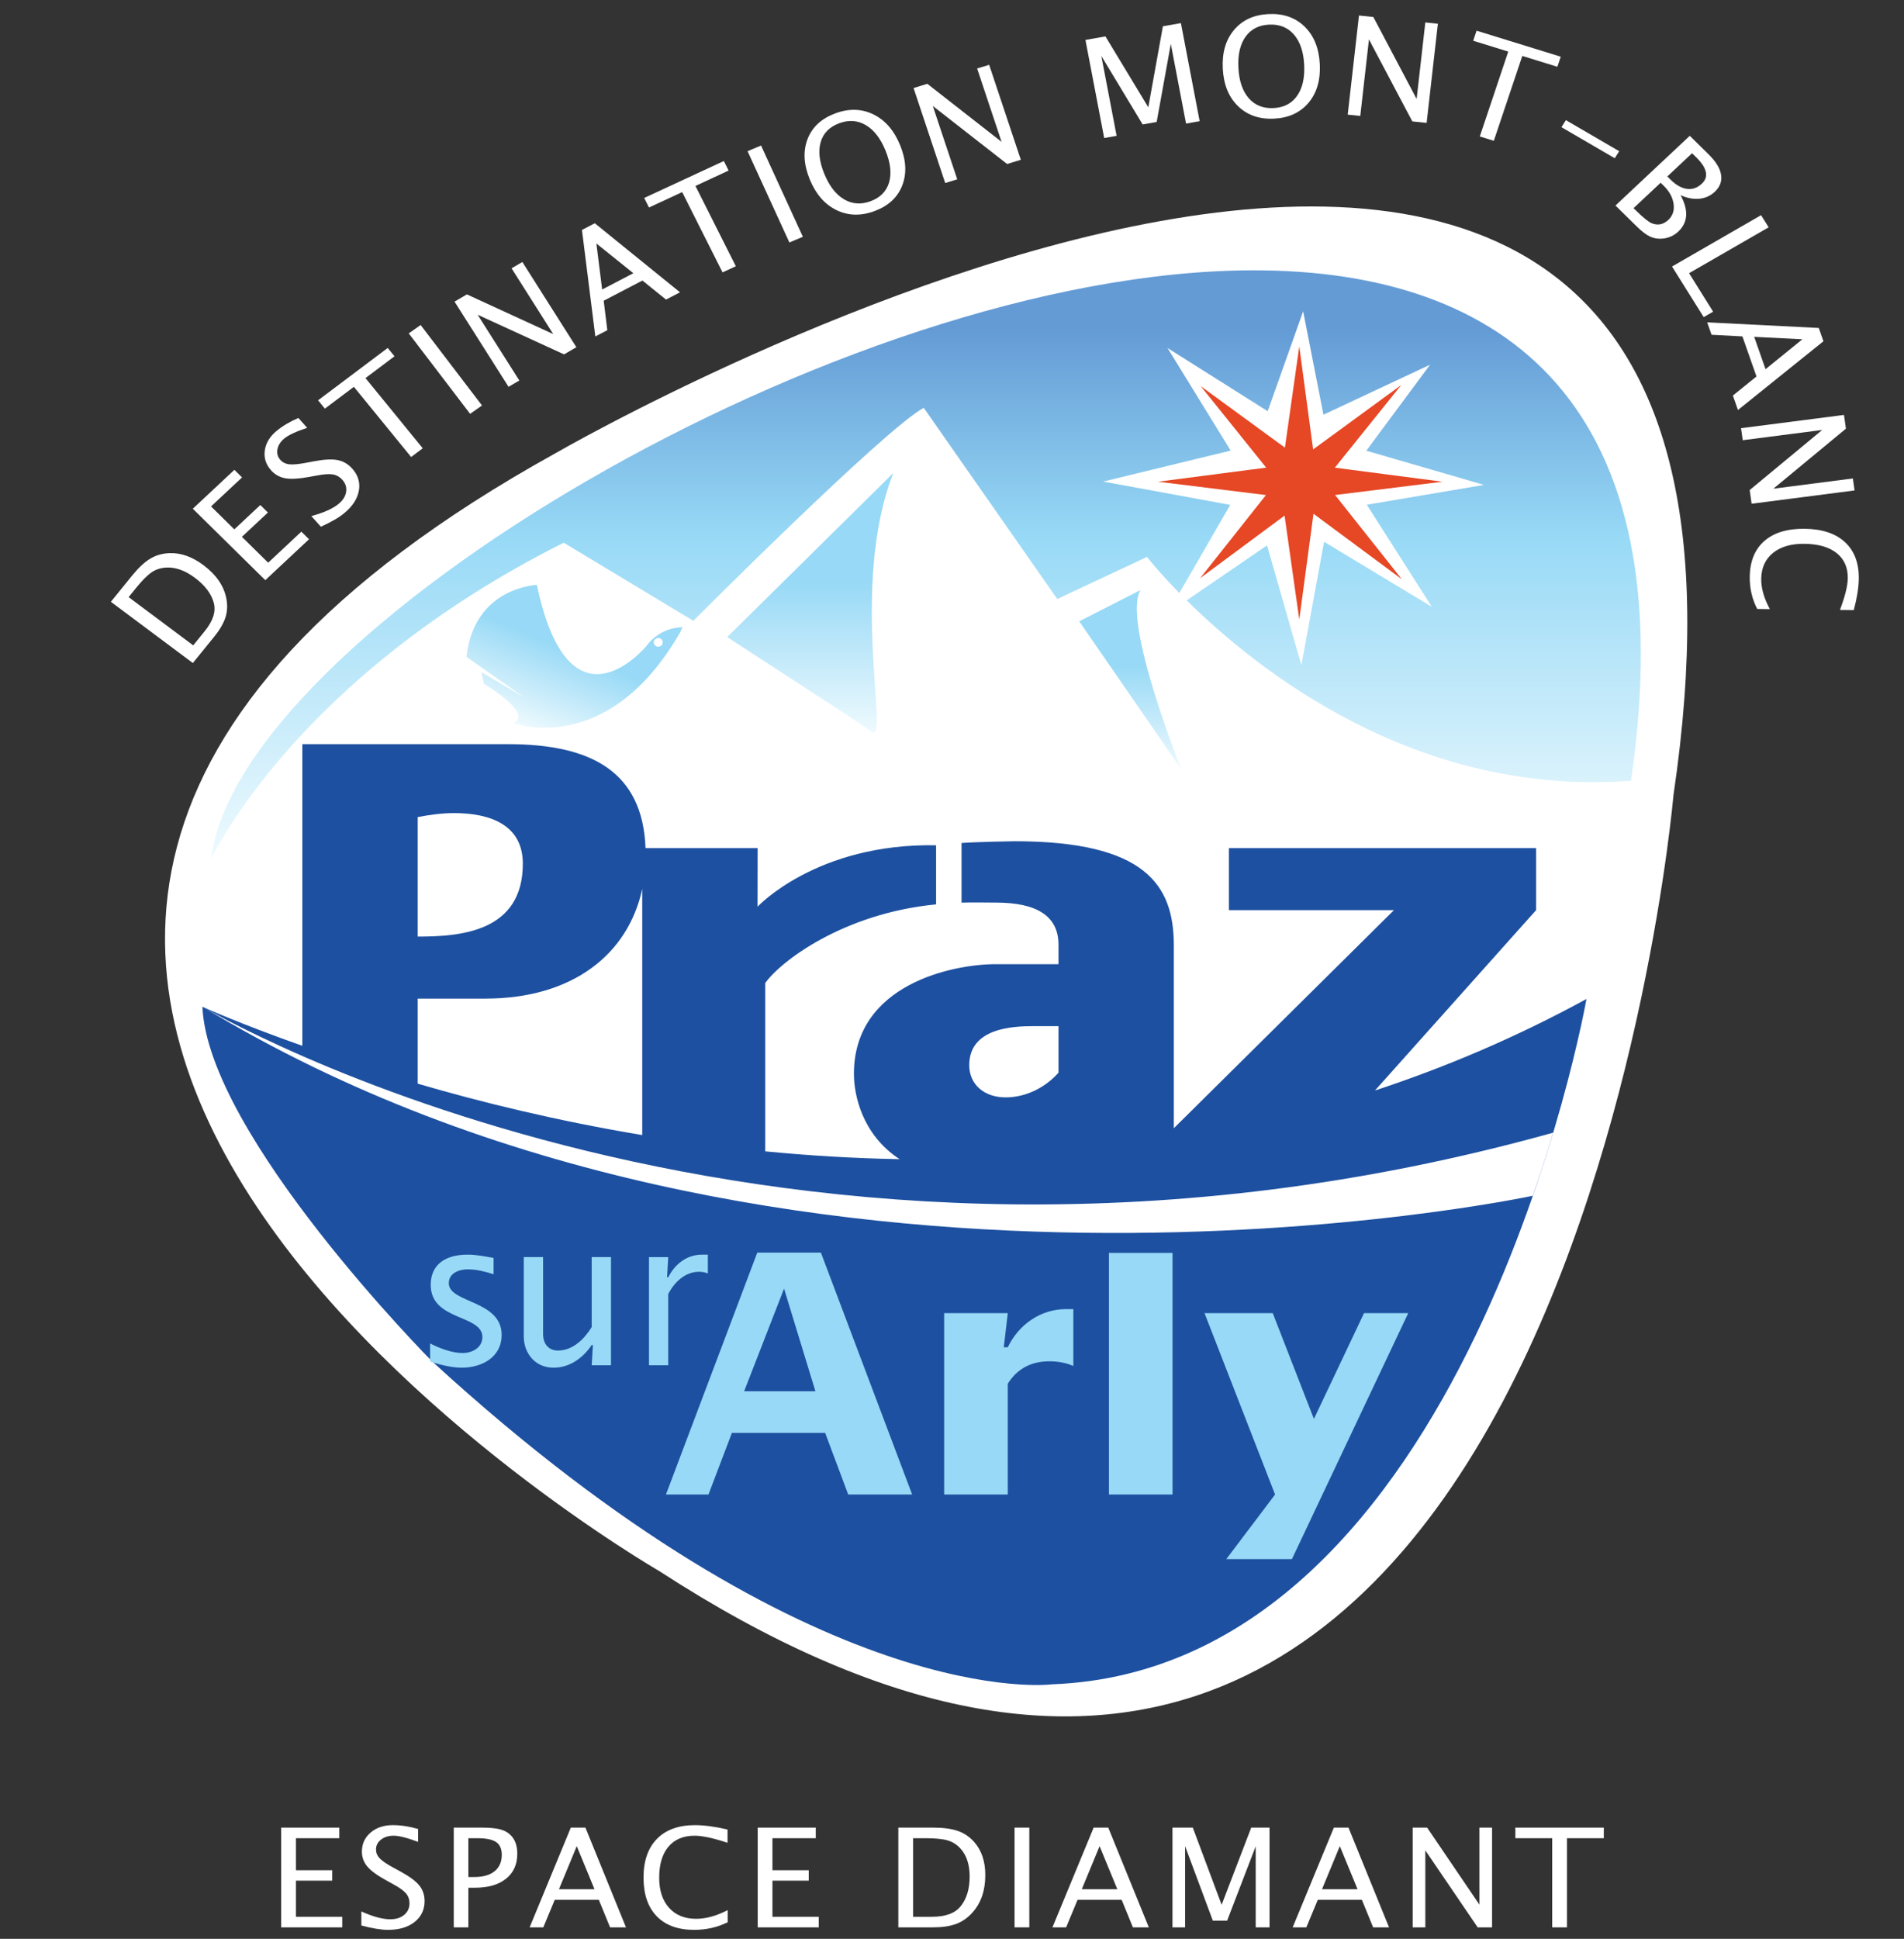<?xml version="1.0" encoding="UTF-8" standalone="no"?>
<!-- Generator: Adobe Illustrator 25.3.0, SVG Export Plug-In . SVG Version: 6.00 Build 0)  -->

<svg
   version="1.1"
   id="svg2"
   inkscape:output_extension="org.inkscape.output.svg.inkscape"
   x="0px"
   y="0px"
   viewBox="0 0 1027.4 1045.8"
   style="enable-background:new 0 0 1027.4 1045.8;"
   xml:space="preserve"
   sodipodi:docname="PRAZ.svg"
   inkscape:version="1.1.1 (3bf5ae0d25, 2021-09-20)"
   xmlns:inkscape="http://www.inkscape.org/namespaces/inkscape"
   xmlns:sodipodi="http://sodipodi.sourceforge.net/DTD/sodipodi-0.dtd"
   xmlns="http://www.w3.org/2000/svg"
   xmlns:svg="http://www.w3.org/2000/svg">
<rect x="0" y="0" width="1027.4" height="1045.8" fill="#333333" stroke="none"/>
<style
   type="text/css"
   id="style2">
	.st0{fill:#4BC0AD;}
	.st1{fill:#004FA3;}
</style>
    <defs
   id="defs10">
	
		<inkscape:perspective
   id="perspective10"
   inkscape:persp3d-origin="372.04724 : 350.78739 : 1"
   inkscape:vp_x="0 : 526.18109 : 1"
   inkscape:vp_y="0 : 1000 : 0"
   inkscape:vp_z="744.09448 : 526.18109 : 1"
   sodipodi:type="inkscape:persp3d">
		</inkscape:perspective>

        <inkscape:perspective
   id="perspective2390"
   inkscape:persp3d-origin="372.04724 : 350.78739 : 1"
   inkscape:vp_x="0 : 526.18109 : 1"
   inkscape:vp_y="0 : 1000 : 0"
   inkscape:vp_z="744.09448 : 526.18109 : 1"
   sodipodi:type="inkscape:persp3d">
		</inkscape:perspective>

        <inkscape:perspective
   id="perspective2602"
   inkscape:persp3d-origin="372.04724 : 350.78739 : 1"
   inkscape:vp_x="0 : 526.18109 : 1"
   inkscape:vp_y="0 : 1000 : 0"
   inkscape:vp_z="744.09448 : 526.18109 : 1"
   sodipodi:type="inkscape:persp3d">
		</inkscape:perspective>

        <inkscape:perspective
   id="perspective2536"
   inkscape:persp3d-origin="372.04724 : 350.78739 : 1"
   inkscape:vp_x="0 : 526.18109 : 1"
   inkscape:vp_y="0 : 1000 : 0"
   inkscape:vp_z="744.09448 : 526.18109 : 1"
   sodipodi:type="inkscape:persp3d">
		</inkscape:perspective>

        <inkscape:perspective
   id="perspective2866"
   inkscape:persp3d-origin="372.04724 : 350.78739 : 1"
   inkscape:vp_x="0 : 526.18109 : 1"
   inkscape:vp_y="0 : 1000 : 0"
   inkscape:vp_z="744.09448 : 526.18109 : 1"
   sodipodi:type="inkscape:persp3d">
		</inkscape:perspective>

        <inkscape:perspective
   id="perspective2740"
   inkscape:persp3d-origin="372.04724 : 350.78739 : 1"
   inkscape:vp_x="0 : 526.18109 : 1"
   inkscape:vp_y="0 : 1000 : 0"
   inkscape:vp_z="744.09448 : 526.18109 : 1"
   sodipodi:type="inkscape:persp3d">
		</inkscape:perspective>
<clipPath
   clipPathUnits="userSpaceOnUse"
   id="clipPath56"><path
     d="M 125.806,373.819 H 293.722 V 565.512 H 125.806 Z"
     id="path54" /></clipPath><linearGradient
   x1="0"
   y1="0"
   x2="1"
   y2="0"
   gradientUnits="userSpaceOnUse"
   gradientTransform="matrix(0,58.891,58.891,0,204.113,480.974)"
   spreadMethod="pad"
   id="linearGradient82"><stop
     style="stop-opacity:1;stop-color:#eefafe"
     offset="0"
     id="stop74" /><stop
     style="stop-opacity:1;stop-color:#97d9f6"
     offset="0.55"
     id="stop76" /><stop
     style="stop-opacity:1;stop-color:#649bd5"
     offset="0.9"
     id="stop78" /><stop
     style="stop-opacity:1;stop-color:#649bd5"
     offset="1"
     id="stop80" /></linearGradient><clipPath
   clipPathUnits="userSpaceOnUse"
   id="clipPath96"><path
     d="M 125.806,373.819 H 293.722 V 565.512 H 125.806 Z"
     id="path94" /></clipPath><linearGradient
   x1="0"
   y1="0"
   x2="1"
   y2="0"
   gradientUnits="userSpaceOnUse"
   gradientTransform="matrix(0,25.975,25.975,0,192.994,493.607)"
   spreadMethod="pad"
   id="linearGradient120"><stop
     style="stop-opacity:1;stop-color:#eefafe"
     offset="0"
     id="stop114" /><stop
     style="stop-opacity:1;stop-color:#97d9f6"
     offset="0.58"
     id="stop116" /><stop
     style="stop-opacity:1;stop-color:#97d9f6"
     offset="1"
     id="stop118" /></linearGradient><linearGradient
   x1="0"
   y1="0"
   x2="1"
   y2="0"
   gradientUnits="userSpaceOnUse"
   gradientTransform="matrix(0,17.924,17.924,0,223.733,489.951)"
   spreadMethod="pad"
   id="linearGradient142"><stop
     style="stop-opacity:1;stop-color:#eefafe"
     offset="0"
     id="stop136" /><stop
     style="stop-opacity:1;stop-color:#97d9f6"
     offset="0.58"
     id="stop138" /><stop
     style="stop-opacity:1;stop-color:#97d9f6"
     offset="1"
     id="stop140" /></linearGradient><linearGradient
   x1="0"
   y1="0"
   x2="1"
   y2="0"
   gradientUnits="userSpaceOnUse"
   gradientTransform="matrix(6.117,14.006,-14.006,6.117,166.207,493.812)"
   spreadMethod="pad"
   id="linearGradient164"><stop
     style="stop-opacity:1;stop-color:#eefafe"
     offset="0"
     id="stop158" /><stop
     style="stop-opacity:1;stop-color:#97d9f6"
     offset="0.58"
     id="stop160" /><stop
     style="stop-opacity:1;stop-color:#97d9f6"
     offset="1"
     id="stop162" /></linearGradient><clipPath
   clipPathUnits="userSpaceOnUse"
   id="clipPath174"><path
     d="M 125.806,373.819 H 293.722 V 565.512 H 125.806 Z"
     id="path172" /></clipPath></defs>
    <sodipodi:namedview
   bordercolor="#666666"
   borderopacity="1.0"
   id="base"
   inkscape:current-layer="layer1"
   inkscape:cx="524.28571"
   inkscape:cy="310"
   inkscape:document-units="px"
   inkscape:pageopacity="0.0"
   inkscape:pageshadow="2"
   inkscape:window-height="1017"
   inkscape:window-width="1920"
   inkscape:window-x="-8"
   inkscape:window-y="-8"
   inkscape:zoom="0.35"
   pagecolor="#ffffff"
   showgrid="false"
   inkscape:pagecheckerboard="0"
   inkscape:window-maximized="1">
	</sodipodi:namedview>
    <g
   id="layer1"
   inkscape:groupmode="layer"
   inkscape:label="Ebene 1">
	
<g
   id="g50"
   transform="matrix(5.617,0,0,-5.391,-646.826,3056.217)"><g
     id="g52"
     clip-path="url(#clipPath56)"><g
       id="g58"
       transform="translate(178.474,409.726)"><path
         d="m 0,0 c 0,0 -99.802,59.998 -9.972,111.828 0,0 122.782,74.013 107.415,-34.207 C 97.443,77.621 86.188,-58.345 0,0"
         style="fill:#ffffff;fill-opacity:1;fill-rule:nonzero;stroke:none"
         id="path60" /></g></g></g><g
   id="g62"
   transform="matrix(5.617,0,0,-5.391,-646.826,3056.217)"><g
     id="g64"><g
       id="g70"><g
         id="g72"><path
           d="m 235.621,539.864 c -39.814,-0.002 -97.679,-36.538 -100.177,-58.89 v 0 c 0,0 8.012,18.132 33.865,31.637 v 0 l 12.45,-7.814 c 0,0 18.396,19.213 22.135,21.308 v 0 l 12.829,-19.127 8.495,4.152 0.121,0.06 c 0,0 1.081,-1.453 3.112,-3.611 v 0 l 4.888,8.815 -12.211,2.332 12.251,3.101 -6.068,10.266 9.625,-6.326 3.407,10.001 1.948,-10.35 10.246,5.003 -6.126,-8.606 11.307,-3.422 -11.262,-1.985 6.251,-10.212 -10.353,6.504 -2.182,-12.354 -3.299,11.993 -7.716,-5.498 c 6.738,-6.95 22.005,-19.632 42.514,-18.053 v 0 l 0.172,0.021 c 5.253,37.749 -12.198,51.054 -36.219,51.055 v 0 c -0.002,0 -0.001,0 -0.003,0"
           style="fill:url(#linearGradient82);stroke:none"
           id="path84" /></g></g></g></g><g
   id="g86"
   transform="matrix(5.617,0,0,-5.391,720.405,267.011)"><path
     d="M 0,0 10.319,1.331 -0.022,2.736 6.361,11.009 -2.109,4.563 -3.438,14.877 -4.817,4.74 -12.913,10.9 -6.618,2.74 -17.01,1.331 l 10.371,-1.336 -6.323,-8.315 8.11,6.259 1.414,-10.396 1.365,10.58 8.485,-6.548 z"
     style="fill:#e64725;fill-opacity:1;fill-rule:nonzero;stroke:none"
     id="path88" /></g><g
   id="g90"
   transform="matrix(5.617,0,0,-5.391,-646.826,3056.217)"><g
     id="g92"
     clip-path="url(#clipPath96)"><g
       id="g98"
       transform="translate(155.282,466.995)"><path
         d="M 0,0 H 6.486 C 14.939,0 20.23,4.485 21.569,10.98 V -13.653 C 13.417,-12.239 6.113,-10.376 0,-8.51 Z m 0,18.163 c 1.157,0.228 2.322,0.399 3.487,0.399 3.61,0 6.612,-1.262 6.612,-5.06 C 10.099,6.665 4.097,6.205 0,6.205 Z m 59.169,-20.92 h 2.388 v -4.657 c -1.221,-1.433 -3.063,-2.469 -5.084,-2.469 -2.079,0 -3.489,1.319 -3.489,3.217 0,3.731 4.163,3.909 6.185,3.909 m 53.108,2.718 C 105.555,-3.86 98.752,-6.866 91.962,-9.194 l 15.474,18.043 v 6.208 H 77.928 V 8.849 H 93.784 L 72.636,-12.972 V 5.345 c 0,6.034 -2.754,10.4 -15.305,10.4 -0.174,0 -3.561,-0.064 -5.086,-0.174 V 9.603 c 0.771,0.033 2.983,0.004 3.292,0.004 3.919,0 6.02,-1.331 6.02,-4.209 V 3.445 h -6.06 c -3.984,0 -13.592,-1.952 -13.592,-10.975 0,-2.064 0.753,-6.055 4.389,-8.536 -4.435,0.086 -8.75,0.362 -12.91,0.783 V 1.552 c 1.445,2.155 7.513,6.988 16.414,7.874 v 5.916 C 38.312,15.559 32.647,9.194 32.647,9.194 l 0.008,5.863 H 21.887 C 21.608,22.68 16.713,25.458 8.69,25.458 H -11.083 V -4.723 c -6.048,2.221 -9.602,3.907 -9.602,3.907 0.563,-12.913 22.061,-35.475 22.061,-35.475 37.056,-35.412 59.54,-32.319 59.54,-32.319 40.034,1.549 51.361,68.571 51.361,68.571"
         style="fill:#1d50a0;fill-opacity:1;fill-rule:nonzero;stroke:none"
         id="path100" /></g></g></g><g
   id="g102"
   transform="matrix(5.617,0,0,-5.391,-646.826,3056.217)"><g
     id="g104"><g
       id="g110"><g
         id="g112"><path
           d="m 185.017,503.166 c 11.562,-7.862 11.562,-7.774 13.873,-9.482 v 0 c 1.792,-1.322 -2.194,14.556 2.082,25.899 v 0 z"
           style="fill:url(#linearGradient120);stroke:none"
           id="path122" /></g></g></g></g><g
   id="g124"
   transform="matrix(5.617,0,0,-5.391,-646.826,3056.217)"><g
     id="g126"><g
       id="g132"><g
         id="g134"><path
           d="m 218.832,504.746 9.8,-14.796 c 0,0 -5.751,14.924 -3.904,17.925 v 0 z"
           style="fill:url(#linearGradient142);stroke:none"
           id="path144" /></g></g></g></g><g
   id="g146"
   transform="matrix(5.617,0,0,-5.391,-646.826,3056.217)"><g
     id="g148"><g
       id="g154"><g
         id="g156"><path
           d="m 159.963,501.186 5.497,-4.019 -4.061,2.491 0.248,-1.18 c 0,0 4.733,-2.873 2.866,-3.925 v 0 c 0,0 9.001,-3.55 15.995,9.114 v 0 l 0.211,0.487 c -2.308,-0.066 -3.407,-1.808 -3.407,-1.808 v 0 c 0,0 -7.419,-9.537 -10.583,6.036 v 0 c 0,0 -6.019,-0.195 -6.766,-7.196 m 18.253,1.052 c -0.219,0.1 -0.318,0.355 -0.22,0.574 v 0 c 0.094,0.221 0.349,0.323 0.572,0.225 v 0 c 0.213,-0.094 0.314,-0.349 0.218,-0.57 v 0 c -0.072,-0.165 -0.234,-0.263 -0.402,-0.263 v 0 c -0.055,0 -0.113,0.011 -0.168,0.034"
           style="fill:url(#linearGradient164);stroke:none"
           id="path166" /></g></g></g></g><g
   id="g168"
   transform="matrix(5.617,0,0,-5.391,-646.826,3056.217)"><g
     id="g170"
     clip-path="url(#clipPath174)"><g
       id="g176"
       transform="translate(211.968,432.111)"><path
         d="M 0,0 H -0.383 L 0,3.413 H -6.112 V -14.735 H 0 v 11.082 c 0.915,1.542 2.307,2.247 3.986,2.247 0.791,0 1.586,-0.136 2.313,-0.469 V 3.817 H 5.601 C 3.163,3.817 1.048,2.277 0,0 M 34.223,3.413 29.409,-7.168 25.454,3.413 H 18.9 l 6.777,-18.148 -4.687,-6.464 h 6.306 L 38.469,3.413 Z M 9.717,-14.735 h 6.111 V 9.443 H 9.717 Z M -39.972,2.017 c -0.714,-1.203 -1.817,-2.346 -3.245,-2.346 -0.848,0 -1.424,0.612 -1.424,1.654 v 7.697 h -1.856 V 1.077 c 0,-1.612 1.041,-3.123 2.857,-3.123 1.547,0 2.821,0.958 3.668,2.267 h 0.116 l -0.116,-2.022 h 0.02 1.834 V 9.022 h -1.854 z m -13.726,4.392 c 0,1.022 1.003,1.386 1.814,1.386 0.852,0 1.681,-0.223 2.488,-0.488 v 1.631 c -1.02,0.186 -1.674,0.329 -2.506,0.329 -2.109,0 -3.535,-0.977 -3.535,-3.022 0,-3.635 4.963,-2.94 4.963,-5.227 0,-1.082 -1.004,-1.595 -1.891,-1.595 -1.025,0 -2.221,0.471 -3.13,0.963 v -1.82 c 0.928,-0.305 2.046,-0.612 3.033,-0.612 1.909,0 3.84,1.02 3.84,3.287 0,3.492 -5.076,3.164 -5.076,5.168 m 28.372,-10.81 3.834,10.264 3.011,-10.264 z m 1.262,13.875 -8.775,-24.209 h 4.086 l 2.25,6.163 h 8.959 l 2.215,-6.163 h 6.143 l -8.768,24.209 z m -8.554,-4.148 c 0.601,1.203 1.623,2.227 2.976,2.227 0.286,0 0.558,-0.063 0.83,-0.164 v 1.878 h -0.562 c -1.447,0 -2.605,-0.937 -3.244,-2.267 h -0.114 l 0.114,2.022 h -1.85 V -1.801 h 1.85 z"
         style="fill:#97d9f6;fill-opacity:1;fill-rule:nonzero;stroke:none"
         id="path178" /></g><g
       id="g180"
       transform="translate(262.398,447.267)"><path
         d="m 0,0 c 0,0 -72.305,-16.174 -127.788,18.912 0,0 55.161,-34.266 129.752,-12.597 C 1.964,6.315 1.193,3.509 0,0"
         style="fill:#ffffff;fill-opacity:1;fill-rule:nonzero;stroke:none"
         id="path182" /></g><g
       id="g184"
       transform="translate(133.716,502.338)"><path
         d="M 0,0 1.113,1.431 C 1.909,2.453 2.197,3.391 1.979,4.244 1.75,5.157 1.142,5.998 0.156,6.765 -0.77,7.486 -1.672,7.826 -2.552,7.787 -3.086,7.765 -3.561,7.611 -3.976,7.324 -4.39,7.036 -4.894,6.512 -5.487,5.749 l -0.717,-0.92 z m -0.034,-1.767 -7.875,6.128 2.037,2.619 c 0.608,0.779 1.185,1.343 1.734,1.688 0.547,0.346 1.166,0.533 1.854,0.56 C -1.192,9.272 -0.105,8.874 0.973,8.035 2.19,7.088 2.922,5.994 3.17,4.753 3.308,4.075 3.287,3.433 3.105,2.825 2.922,2.219 2.559,1.566 2.016,0.867 Z"
         style="fill:#ffffff;fill-opacity:1;fill-rule:nonzero;stroke:none"
         id="path186" /></g><g
       id="g188"
       transform="translate(140.64,508.863)"><path
         d="m 0,0 -6.963,7.147 3.994,3.892 0.738,-0.759 -2.98,-2.902 2.236,-2.295 2.497,2.433 L 0.251,6.767 -2.246,4.335 0.276,1.747 3.463,4.852 4.202,4.093 Z"
         style="fill:#ffffff;fill-opacity:1;fill-rule:nonzero;stroke:none"
         id="path190" /></g><g
       id="g192"
       transform="translate(145.978,514.211)"><path
         d="M 0,0 -0.915,1.063 C 0.278,1.4 1.149,1.806 1.702,2.281 2.121,2.642 2.363,3.044 2.428,3.489 2.493,3.934 2.373,4.335 2.064,4.692 1.809,4.99 1.508,5.168 1.161,5.231 0.813,5.294 0.303,5.259 -0.37,5.124 L -1.15,4.977 C -2.112,4.792 -2.863,4.748 -3.407,4.846 c -0.545,0.098 -1.002,0.362 -1.371,0.791 -0.503,0.587 -0.707,1.25 -0.608,1.99 0.098,0.74 0.476,1.391 1.13,1.954 0.583,0.502 1.281,0.934 2.096,1.297 L -1.316,9.895 C -2.383,9.523 -3.113,9.168 -3.505,8.832 -3.876,8.512 -4.098,8.149 -4.17,7.744 -4.242,7.338 -4.148,6.985 -3.891,6.685 c 0.218,-0.252 0.497,-0.399 0.842,-0.441 0.344,-0.042 0.867,0.005 1.57,0.14 l 0.805,0.159 C 0.3,6.734 1.058,6.776 1.602,6.668 2.145,6.56 2.616,6.275 3.014,5.812 3.58,5.154 3.792,4.418 3.651,3.603 3.51,2.787 3.039,2.036 2.238,1.348 1.727,0.908 0.981,0.459 0,0"
         style="fill:#ffffff;fill-opacity:1;fill-rule:nonzero;stroke:none"
         id="path194" /></g><g
       id="g196"
       transform="translate(154.65,521.184)"><path
         d="m 0,0 -5.499,7.023 -2.788,-2.182 -0.651,0.834 6.688,5.237 0.653,-0.833 -2.787,-2.183 5.5,-7.023 z"
         style="fill:#ffffff;fill-opacity:1;fill-rule:nonzero;stroke:none"
         id="path198" /></g><g
       id="g200"
       transform="translate(160.317,525.504)"><path
         d="m 0,0 -5.896,8.051 1.142,0.836 5.896,-8.05 z"
         style="fill:#ffffff;fill-opacity:1;fill-rule:nonzero;stroke:none"
         id="path202" /></g><g
       id="g204"
       transform="translate(164.009,528.208)"><path
         d="M 0,0 -5.188,8.524 -4.001,9.246 4.295,5.275 0.289,11.857 1.326,12.489 6.514,3.964 5.333,3.246 -2.968,7.211 1.036,0.631 Z"
         style="fill:#ffffff;fill-opacity:1;fill-rule:nonzero;stroke:none"
         id="path206" /></g><g
       id="g208"
       transform="translate(173.001,537.945)"><path
         d="M 0,0 2.999,1.63 -0.554,4.602 Z M -0.656,-4.698 -1.94,5.959 -0.707,6.628 7.48,-0.281 6.137,-1.01 3.868,0.896 0.149,-1.124 0.498,-4.072 Z"
         style="fill:#ffffff;fill-opacity:1;fill-rule:nonzero;stroke:none"
         id="path210" /></g><g
       id="g212"
       transform="translate(184.568,539.658)"><path
         d="m 0,0 -3.88,8.032 -3.187,-1.54 -0.461,0.954 7.65,3.695 0.46,-0.953 -3.187,-1.54 3.88,-8.032 z"
         style="fill:#ffffff;fill-opacity:1;fill-rule:nonzero;stroke:none"
         id="path214" /></g><g
       id="g216"
       transform="translate(190.989,542.648)"><path
         d="M 0,0 -4.019,9.134 -2.724,9.703 1.295,0.571 Z"
         style="fill:#ffffff;fill-opacity:1;fill-rule:nonzero;stroke:none"
         id="path218" /></g><g
       id="g220"
       transform="translate(198.804,546.785)"><path
         d="M 0,0 C 0.924,0.362 1.513,0.988 1.763,1.879 2.013,2.771 1.899,3.831 1.419,5.057 0.943,6.276 0.311,7.126 -0.474,7.607 -1.262,8.089 -2.117,8.149 -3.042,7.788 -3.968,7.426 -4.557,6.802 -4.808,5.915 -5.059,5.027 -4.947,3.975 -4.471,2.756 -3.992,1.529 -3.359,0.672 -2.57,0.187 -1.782,-0.299 -0.925,-0.361 0,0 m 0.386,-0.986 c -1.32,-0.515 -2.547,-0.484 -3.682,0.093 -1.135,0.577 -1.992,1.607 -2.571,3.089 -0.579,1.483 -0.647,2.82 -0.204,4.014 0.443,1.193 1.324,2.049 2.643,2.564 C -2.109,9.289 -0.881,9.257 0.254,8.68 1.389,8.104 2.246,7.073 2.824,5.592 3.404,4.109 3.472,2.772 3.028,1.578 2.586,0.384 1.704,-0.471 0.386,-0.986"
         style="fill:#ffffff;fill-opacity:1;fill-rule:nonzero;stroke:none"
         id="path222" /></g><g
       id="g224"
       transform="translate(205.957,548.599)"><path
         d="M 0,0 -3.04,9.505 -1.717,9.927 5.415,4.119 3.067,11.458 4.223,11.827 7.264,2.323 5.947,1.902 -1.191,7.708 1.156,0.37 Z"
         style="fill:#ffffff;fill-opacity:1;fill-rule:nonzero;stroke:none"
         id="path226" /></g><g
       id="g228"
       transform="translate(221.23,553.101)"><path
         d="M 0,0 -1.802,9.814 0.119,10.168 4.237,3.074 5.64,11.181 7.37,11.498 9.171,1.684 7.864,1.443 6.401,9.417 5.041,1.605 3.696,1.357 -0.275,8.211 1.193,0.219 Z"
         style="fill:#ffffff;fill-opacity:1;fill-rule:nonzero;stroke:none"
         id="path230" /></g><g
       id="g232"
       transform="translate(237.494,556.097)"><path
         d="M 0,0 C 0.992,0.05 1.748,0.458 2.267,1.225 2.786,1.991 3.012,3.033 2.946,4.348 2.88,5.655 2.549,6.66 1.955,7.366 1.361,8.073 0.569,8.4 -0.424,8.35 -1.416,8.3 -2.171,7.893 -2.691,7.131 -3.21,6.369 -3.437,5.334 -3.37,4.028 -3.304,2.713 -2.974,1.701 -2.38,0.99 -1.785,0.28 -0.992,-0.05 0,0 m 0.053,-1.057 c -1.413,-0.072 -2.568,0.346 -3.462,1.252 -0.895,0.906 -1.382,2.154 -1.462,3.744 -0.08,1.588 0.277,2.879 1.076,3.872 0.798,0.993 1.903,1.524 3.318,1.596 C 0.937,9.478 2.091,9.061 2.986,8.155 3.879,7.248 4.367,6 4.448,4.411 4.528,2.822 4.17,1.531 3.371,0.539 2.573,-0.453 1.468,-0.985 0.053,-1.057"
         style="fill:#ffffff;fill-opacity:1;fill-rule:nonzero;stroke:none"
         id="path234" /></g><g
       id="g236"
       transform="translate(244.624,555.44)"><path
         d="M 0,0 1.082,9.92 2.462,9.769 6.621,1.566 7.455,9.225 8.662,9.095 7.581,-0.826 6.207,-0.677 2.041,7.527 1.207,-0.132 Z"
         style="fill:#ffffff;fill-opacity:1;fill-rule:nonzero;stroke:none"
         id="path238" /></g><g
       id="g240"
       transform="translate(257.313,553.258)"><path
         d="M 0,0 2.734,8.491 -0.634,9.576 -0.31,10.583 7.777,7.979 7.452,6.972 4.083,8.056 1.348,-0.434 Z"
         style="fill:#ffffff;fill-opacity:1;fill-rule:nonzero;stroke:none"
         id="path242" /></g><g
       id="g244"
       transform="translate(265.158,554.185)"><path
         d="M 0,0 0.427,0.703 5.546,-2.402 5.119,-3.106 Z"
         style="fill:#ffffff;fill-opacity:1;fill-rule:nonzero;stroke:none"
         id="path246" /></g><g
       id="g248"
       transform="translate(275.328,549.255)"><path
         d="m 0,0 0.317,-0.324 c 0.529,-0.543 1.056,-0.849 1.576,-0.918 0.521,-0.07 0.995,0.104 1.423,0.521 0.693,0.679 0.51,1.562 -0.552,2.649 L 2.377,2.323 Z m -3.245,-3.172 0.202,-0.206 c 0.724,-0.742 1.24,-1.176 1.546,-1.303 0.584,-0.244 1.116,-0.133 1.595,0.336 0.424,0.414 0.592,0.949 0.503,1.602 -0.088,0.654 -0.411,1.264 -0.965,1.832 l -0.278,0.284 z M -4.983,-2.909 2.155,4.066 3.963,2.215 C 4.661,1.5 5.061,0.821 5.163,0.176 5.266,-0.469 5.062,-1.039 4.556,-1.536 4.143,-1.938 3.653,-2.168 3.083,-2.229 2.513,-2.29 1.91,-2.171 1.275,-1.874 2.059,-3.39 1.985,-4.604 1.052,-5.515 0.634,-5.923 0.138,-6.157 -0.439,-6.217 c -0.439,-0.046 -0.843,0.02 -1.214,0.199 -0.369,0.179 -0.794,0.514 -1.275,1.007 z"
         style="fill:#ffffff;fill-opacity:1;fill-rule:nonzero;stroke:none"
         id="path250" /></g><g
       id="g252"
       transform="translate(275.78,540.244)"><path
         d="M 0,0 8.553,5.138 9.282,3.924 1.636,-0.668 3.949,-4.519 3.041,-5.062 Z"
         style="fill:#ffffff;fill-opacity:1;fill-rule:nonzero;stroke:none"
         id="path254" /></g><g
       id="g256"
       transform="translate(283.673,533.207)"><path
         d="m 0,0 1.09,-3.234 3.54,2.991 z M -4.518,1.453 6.204,0.889 6.652,-0.439 -1.56,-7.32 -2.047,-5.873 0.22,-3.964 -1.133,0.045 -4.097,0.208 Z"
         style="fill:#ffffff;fill-opacity:1;fill-rule:nonzero;stroke:none"
         id="path258" /></g><g
       id="g260"
       transform="translate(282.41,524.068)"><path
         d="m 0,0 9.889,1.328 0.186,-1.376 -6.97,-6.005 7.638,1.025 0.161,-1.201 -9.889,-1.33 -0.184,1.371 6.965,6.01 -7.635,-1.025 z"
         style="fill:#ffffff;fill-opacity:1;fill-rule:nonzero;stroke:none"
         id="path262" /></g><g
       id="g264"
       transform="translate(283.963,505.981)"><path
         d="M 0,0 C -0.493,0.991 -0.733,2.07 -0.717,3.233 -0.696,4.784 -0.226,5.975 0.694,6.808 1.613,7.641 2.909,8.045 4.581,8.022 6.248,8 7.533,7.552 8.437,6.679 9.339,5.805 9.781,4.584 9.758,3.015 9.746,2.125 9.585,1.083 9.277,-0.113 L 7.949,-0.096 C 8.44,1.265 8.69,2.315 8.7,3.057 8.715,4.14 8.361,4.983 7.636,5.587 6.912,6.19 5.882,6.501 4.547,6.519 3.27,6.537 2.261,6.233 1.521,5.61 0.779,4.986 0.401,4.124 0.386,3.023 0.372,2.083 0.649,1.07 1.214,-0.016 Z"
         style="fill:#ffffff;fill-opacity:1;fill-rule:nonzero;stroke:none"
         id="path266" /></g><g
       id="g268"
       transform="translate(142.168,374.068)"><path
         d="M 0,0 V 9.979 H 5.577 V 8.92 H 1.416 V 5.718 H 4.902 V 4.673 H 1.416 V 1.058 h 4.45 V 0 Z"
         style="fill:#ffffff;fill-opacity:1;fill-rule:nonzero;stroke:none"
         id="path270" /></g><g
       id="g272"
       transform="translate(149.867,374.257)"><path
         d="M 0,0 V 1.402 C 1.124,0.88 2.05,0.62 2.778,0.62 3.331,0.62 3.776,0.767 4.117,1.062 4.456,1.356 4.626,1.74 4.626,2.211 4.626,2.602 4.514,2.934 4.291,3.21 4.069,3.484 3.659,3.789 3.062,4.127 L 2.374,4.524 C 1.524,5.01 0.924,5.467 0.577,5.896 0.228,6.325 0.054,6.824 0.054,7.389 c 0,0.773 0.279,1.409 0.836,1.905 0.558,0.497 1.268,0.746 2.131,0.746 0.769,0 1.58,-0.128 2.434,-0.385 V 8.361 C 4.402,8.774 3.619,8.981 3.102,8.981 2.611,8.981 2.206,8.85 1.889,8.589 1.569,8.33 1.41,8.001 1.41,7.605 1.41,7.273 1.526,6.978 1.76,6.722 1.994,6.466 2.42,6.16 3.041,5.805 L 3.756,5.401 C 4.618,4.91 5.221,4.448 5.562,4.012 5.904,3.575 6.075,3.052 6.075,2.441 6.075,1.573 5.755,0.876 5.118,0.351 4.48,-0.176 3.632,-0.438 2.575,-0.438 1.902,-0.438 1.043,-0.292 0,0"
         style="fill:#ffffff;fill-opacity:1;fill-rule:nonzero;stroke:none"
         id="path274" /></g><g
       id="g276"
       transform="translate(160.148,379.104)"><path
         d="M 0,0 H 0.574 C 1.414,0 2.063,0.194 2.522,0.581 2.979,0.966 3.21,1.515 3.21,2.225 3.21,2.818 3.028,3.244 2.667,3.5 2.305,3.756 1.706,3.883 0.87,3.883 H 0 Z M -1.402,-5.036 V 4.943 H 1.315 C 2.097,4.943 2.7,4.878 3.125,4.75 3.55,4.622 3.898,4.396 4.167,4.072 4.522,3.646 4.7,3.063 4.7,2.327 4.7,1.267 4.34,0.434 3.621,-0.168 2.901,-0.77 1.904,-1.071 0.627,-1.071 H 0 v -3.965 z"
         style="fill:#ffffff;fill-opacity:1;fill-rule:nonzero;stroke:none"
         id="path278" /></g><g
       id="g280"
       transform="translate(168.853,377.885)"><path
         d="M 0,0 H 3.413 L 1.709,4.308 Z M -2.819,-3.816 1.138,6.163 H 2.542 L 6.438,-3.816 H 4.91 l -1.083,2.758 h -4.232 l -1.101,-2.758 z"
         style="fill:#ffffff;fill-opacity:1;fill-rule:nonzero;stroke:none"
         id="path282" /></g><g
       id="g284"
       transform="translate(185.06,374.58)"><path
         d="m 0,0 c -0.984,-0.508 -2.058,-0.761 -3.223,-0.761 -1.551,0 -2.748,0.454 -3.593,1.361 -0.846,0.908 -1.268,2.199 -1.268,3.871 0,1.668 0.431,2.959 1.291,3.873 0.861,0.915 2.076,1.372 3.644,1.372 0.89,0 1.936,-0.145 3.136,-0.437 V 7.949 C -1.38,8.421 -2.434,8.658 -3.176,8.658 -4.26,8.658 -5.096,8.291 -5.691,7.559 -6.284,6.827 -6.58,5.792 -6.58,4.457 c 0,-1.276 0.317,-2.281 0.95,-3.015 0.634,-0.732 1.501,-1.098 2.603,-1.098 0.939,0 1.948,0.29 3.027,0.87 z"
         style="fill:#ffffff;fill-opacity:1;fill-rule:nonzero;stroke:none"
         id="path286" /></g><g
       id="g288"
       transform="translate(187.945,374.068)"><path
         d="M 0,0 V 9.979 H 5.577 V 8.92 H 1.416 V 5.718 H 4.902 V 4.673 H 1.416 V 1.058 H 5.865 V 0 Z"
         style="fill:#ffffff;fill-opacity:1;fill-rule:nonzero;stroke:none"
         id="path290" /></g><g
       id="g292"
       transform="translate(202.871,375.127)"><path
         d="m 0,0 h 1.814 c 1.294,0 2.211,0.349 2.751,1.046 0.58,0.741 0.869,1.736 0.869,2.986 0,1.173 -0.285,2.095 -0.856,2.764 -0.346,0.41 -0.76,0.689 -1.241,0.84 -0.481,0.15 -1.205,0.225 -2.17,0.225 L 0,7.861 Z M -1.416,-1.058 V 8.921 H 1.902 C 2.89,8.921 3.689,8.81 4.299,8.59 4.907,8.37 5.434,7.997 5.88,7.471 6.584,6.634 6.938,5.533 6.938,4.167 6.938,2.626 6.524,1.376 5.697,0.418 5.247,-0.108 4.727,-0.485 4.136,-0.715 3.545,-0.944 2.807,-1.058 1.922,-1.058 Z"
         style="fill:#ffffff;fill-opacity:1;fill-rule:nonzero;stroke:none"
         id="path294" /></g><path
       d="m 212.62,384.048 h 1.416 v -9.979 h -1.416 z"
       style="fill:#ffffff;fill-opacity:1;fill-rule:nonzero;stroke:none"
       id="path296" /><g
       id="g298"
       transform="translate(219.079,377.885)"><path
         d="M 0,0 H 3.412 L 1.709,4.308 Z M -2.819,-3.816 1.138,6.163 H 2.542 L 6.439,-3.816 H 4.91 l -1.083,2.758 h -4.232 l -1.101,-2.758 z"
         style="fill:#ffffff;fill-opacity:1;fill-rule:nonzero;stroke:none"
         id="path300" /></g><g
       id="g302"
       transform="translate(227.789,374.068)"><path
         d="m 0,0 v 9.979 h 1.953 l 2.77,-7.72 2.843,7.72 H 9.324 V 0 H 7.996 V 8.106 L 5.249,0.667 H 3.88 L 1.213,8.124 V 0 Z"
         style="fill:#ffffff;fill-opacity:1;fill-rule:nonzero;stroke:none"
         id="path304" /></g><g
       id="g306"
       transform="translate(242.156,377.885)"><path
         d="M 0,0 H 3.413 L 1.709,4.308 Z M -2.819,-3.816 1.138,6.163 H 2.542 L 6.438,-3.816 H 4.91 l -1.082,2.758 h -4.234 l -1.1,-2.758 z"
         style="fill:#ffffff;fill-opacity:1;fill-rule:nonzero;stroke:none"
         id="path308" /></g><g
       id="g310"
       transform="translate(250.865,374.068)"><path
         d="M 0,0 V 9.979 H 1.389 L 6.412,2.273 V 9.979 H 7.627 V 0 H 6.244 L 1.215,7.704 V 0 Z"
         style="fill:#ffffff;fill-opacity:1;fill-rule:nonzero;stroke:none"
         id="path312" /></g><g
       id="g314"
       transform="translate(264.269,374.068)"><path
         d="M 0,0 V 8.92 H -3.54 V 9.979 H 4.956 V 8.92 H 1.416 V 0 Z"
         style="fill:#ffffff;fill-opacity:1;fill-rule:nonzero;stroke:none"
         id="path316" /></g></g></g></g>
</svg>
